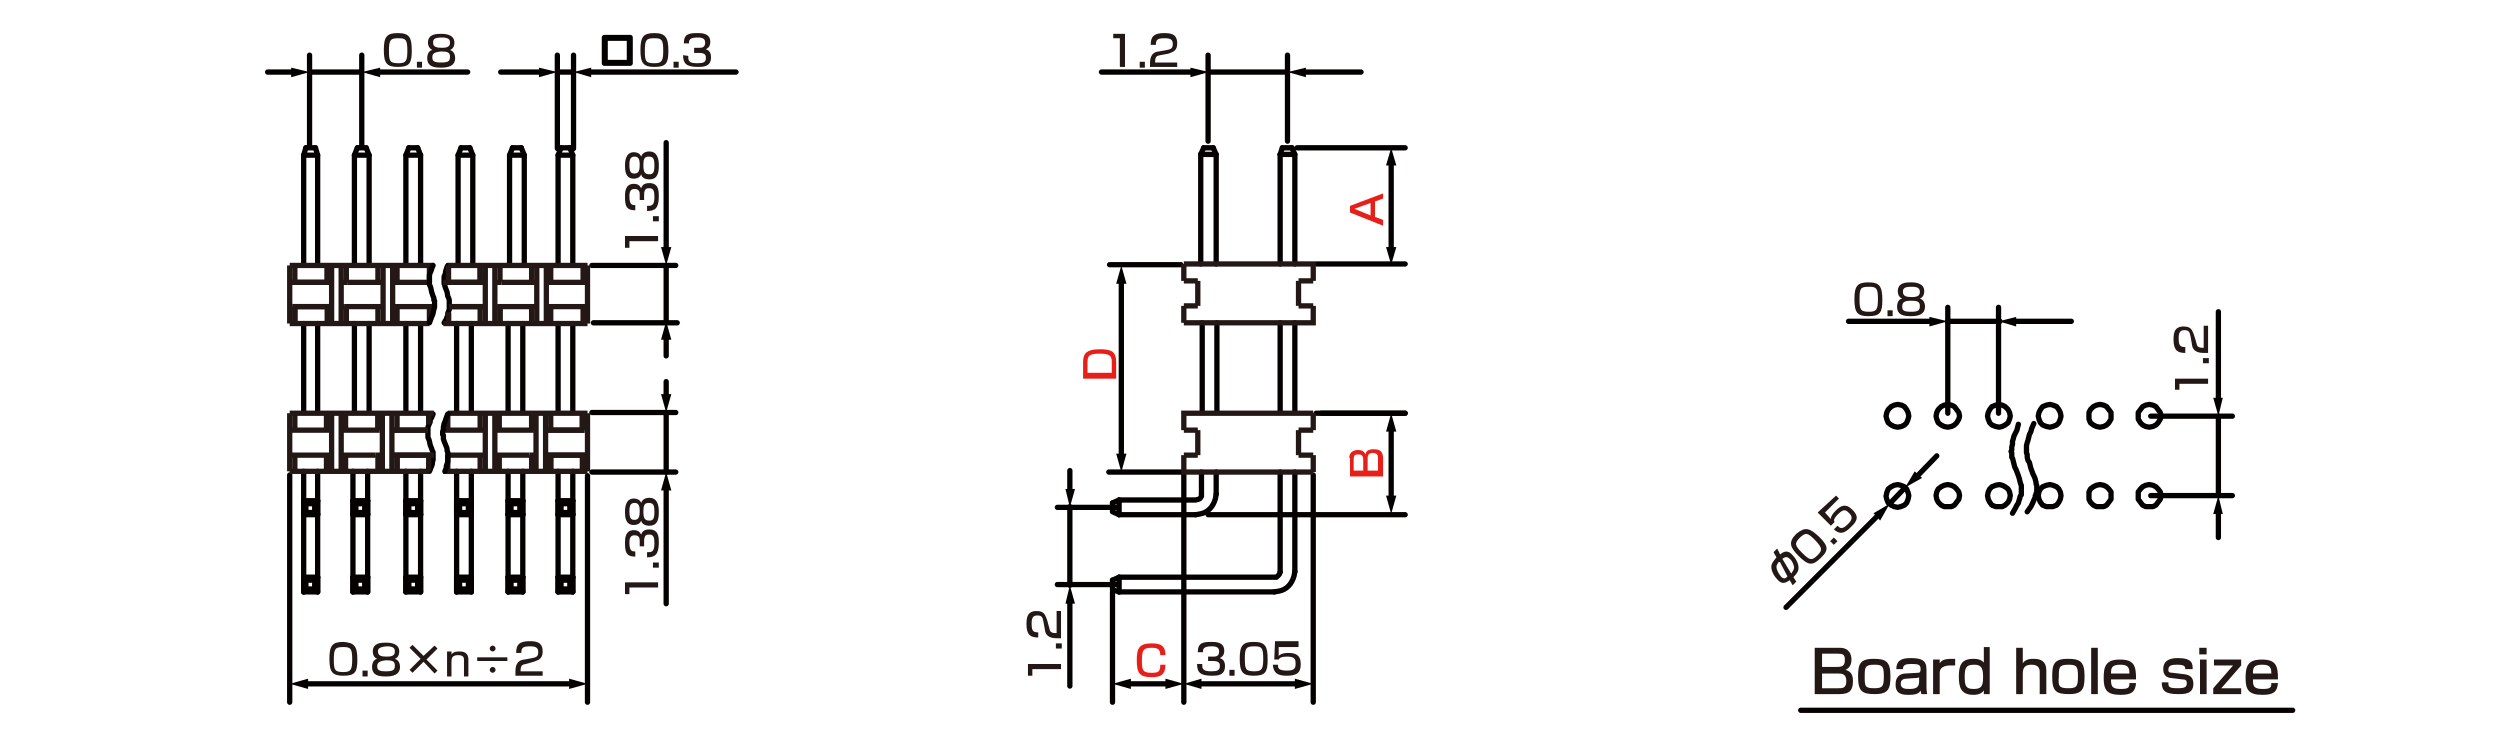 <?xml version="1.0" encoding="utf-8"?>
<!-- Generator: Adobe Illustrator 24.2.3, SVG Export Plug-In . SVG Version: 6.00 Build 0)  -->
<svg version="1.1" id="レイヤー_1" xmlns="http://www.w3.org/2000/svg" xmlns:xlink="http://www.w3.org/1999/xlink" x="0px" width="340" height="99.6"
	 y="0px" viewBox="0 0 340 99.6" style="enable-background:new 0 0 340 99.6;" xml:space="preserve">
<style type="text/css">
	.st0{fill:none;stroke:#040000;stroke-width:0.72;stroke-linecap:round;stroke-linejoin:round;stroke-miterlimit:10;}
	.st1{fill:none;stroke:#040000;stroke-width:0.72;stroke-linecap:round;stroke-linejoin:round;}
	.st2{fill:#040000;}
	.st3{fill:#E61F19;}
	.st4{fill:#231815;}
	.st5{fill:none;stroke:#231815;stroke-width:0.72;stroke-miterlimit:10;}
	.st6{fill:none;stroke:#060001;stroke-width:0.72;stroke-linecap:round;stroke-linejoin:round;stroke-miterlimit:10;}
</style>
<g id="MH0104_3_">
	<line class="st0" x1="264.9" y1="43.7" x2="272" y2="43.7"/>
	<line class="st0" x1="271.8" y1="56.2" x2="271.8" y2="41.8"/>
	<line class="st0" x1="264.9" y1="56.2" x2="264.9" y2="41.8"/>
	<line class="st0" x1="301.7" y1="56.6" x2="301.7" y2="67.4"/>
	<line class="st0" x1="292.5" y1="56.6" x2="303.6" y2="56.6"/>
	<line class="st0" x1="292.5" y1="67.4" x2="303.6" y2="67.4"/>
	<line class="st0" x1="259.1" y1="66.3" x2="257" y2="68.5"/>
	<polygon class="st0" points="266.5,56.6 266.4,56.1 266.1,55.7 265.8,55.3 265.4,55.1 264.9,55 264.4,55.1 264,55.3 263.6,55.7 
		263.4,56.1 263.3,56.6 263.4,57 263.6,57.5 264,57.8 264.4,58 264.9,58.1 265.4,58 265.8,57.8 266.1,57.5 266.4,57 	"/>
	<polygon class="st0" points="273.4,56.6 273.3,56.1 273.1,55.7 272.7,55.3 272.3,55.1 271.9,55 271.4,55.1 270.9,55.3 270.6,55.7 
		270.4,56.1 270.3,56.6 270.4,57 270.6,57.5 270.9,57.8 271.4,58 271.9,58.1 272.3,58 272.7,57.8 273.1,57.5 273.3,57 	"/>
	<polygon class="st0" points="280.3,56.6 280.2,56.1 280,55.7 279.7,55.3 279.2,55.1 278.8,55 278.3,55.1 277.8,55.3 277.5,55.7 
		277.3,56.1 277.2,56.6 277.3,57 277.5,57.5 277.8,57.8 278.3,58 278.8,58.1 279.2,58 279.7,57.8 280,57.5 280.2,57 	"/>
	<polygon class="st0" points="287.1,56.6 287.1,56.1 286.8,55.7 286.5,55.3 286.1,55.1 285.6,55 285.1,55.1 284.7,55.3 284.3,55.7 
		284.1,56.1 284.1,56.6 284.1,57 284.3,57.5 284.7,57.8 285.1,58 285.6,58.1 286.1,58 286.5,57.8 286.8,57.5 287.1,57 	"/>
	<polygon class="st0" points="280.3,67.4 280.2,66.9 280,66.5 279.7,66.2 279.2,66 278.8,65.9 278.3,66 277.8,66.2 277.5,66.5 
		277.3,66.9 277.2,67.4 277.3,67.9 277.5,68.3 277.8,68.7 278.3,68.9 278.8,68.9 279.2,68.9 279.7,68.7 280,68.3 280.2,67.9 	"/>
	<polygon class="st0" points="273.4,67.4 273.3,66.9 273.1,66.5 272.7,66.2 272.3,66 271.9,65.9 271.4,66 270.9,66.2 270.6,66.5 
		270.4,66.9 270.3,67.4 270.4,67.9 270.6,68.3 270.9,68.7 271.4,68.9 271.9,68.9 272.3,68.9 272.7,68.7 273.1,68.3 273.3,67.9 	"/>
	<polygon class="st0" points="266.5,67.4 266.4,66.9 266.1,66.5 265.8,66.2 265.4,66 264.9,65.9 264.4,66 264,66.2 263.6,66.5 
		263.4,66.9 263.3,67.4 263.4,67.9 263.6,68.3 264,68.7 264.4,68.9 264.9,68.9 265.4,68.9 265.8,68.7 266.1,68.3 266.4,67.9 	"/>
	<polygon class="st0" points="287.1,67.4 287.1,66.9 286.8,66.5 286.5,66.2 286.1,66 285.6,65.9 285.1,66 284.7,66.2 284.3,66.5 
		284.1,66.9 284.1,67.4 284.1,67.9 284.3,68.3 284.7,68.7 285.1,68.9 285.6,68.9 286.1,68.9 286.5,68.7 286.8,68.3 287.1,67.9 	"/>
	<polygon class="st0" points="293.9,56.6 293.8,56.1 293.5,55.7 293.2,55.3 292.8,55.1 292.3,55 291.8,55.1 291.4,55.3 291.1,55.7 
		290.8,56.1 290.8,56.6 290.8,57 291.1,57.5 291.4,57.8 291.8,58 292.3,58.1 292.8,58 293.2,57.8 293.5,57.5 293.8,57 	"/>
	<polygon class="st0" points="293.9,67.4 293.8,66.9 293.5,66.5 293.2,66.2 292.8,66 292.3,65.9 291.8,66 291.4,66.2 291.1,66.5 
		290.8,66.9 290.8,67.4 290.8,67.9 291.1,68.3 291.4,68.7 291.8,68.9 292.3,68.9 292.8,68.9 293.2,68.7 293.5,68.3 293.8,67.9 	"/>
	<polygon class="st0" points="259.6,56.6 259.5,56.1 259.3,55.7 259,55.3 258.6,55.1 258.1,55 257.6,55.1 257.2,55.3 256.8,55.7 
		256.6,56.1 256.5,56.6 256.6,57 256.8,57.5 257.2,57.8 257.6,58 258.1,58.1 258.6,58 259,57.8 259.3,57.5 259.5,57 	"/>
	<polygon class="st0" points="259.5,67.9 259.6,67.4 259.5,67 259.3,66.5 259,66.2 258.5,66 258.1,65.9 257.6,66 257.2,66.2 
		256.8,66.5 256.6,67 256.5,67.5 256.6,67.9 256.8,68.4 257.2,68.7 257.6,68.9 258.1,69 258.5,68.9 259,68.7 259.3,68.4 	"/>
	<polyline class="st0" points="276.6,57.6 276.3,58.3 276.2,58.7 276,59.1 275.9,59.5 275.8,59.9 275.7,60.2 275.6,60.6 275.6,61.6 
		275.7,61.8 275.7,62 275.7,62.2 275.8,62.6 276,62.9 276.1,63.3 276.2,63.7 276.5,64.5 276.7,64.9 276.8,65.2 276.9,65.6 
		276.9,65.8 277,66 277,66.9 276.9,67.1 276.9,67.3 276.8,67.4 276.8,67.6 276.7,67.8 276.4,68.5 276.2,68.9 275.7,69.6 	"/>
	<polyline class="st0" points="274.5,57.7 274.3,58.5 274.1,58.9 273.9,59.3 273.8,59.7 273.7,60 273.7,60.4 273.6,60.8 273.6,61.2 
		273.5,61.4 273.6,61.6 273.6,61.8 273.6,62 273.6,62.2 273.7,62.3 273.8,62.7 273.9,63.1 274,63.5 274.2,63.9 274.5,64.7 274.6,65 
		274.7,65.4 274.8,65.8 274.9,66 274.9,66.2 274.9,66.9 274.9,67.1 274.9,67.3 274.8,67.4 274.7,67.6 274.7,67.8 274.6,68 
		274.5,68.4 274.3,68.7 274.1,69.1 273.7,69.8 	"/>
	<line class="st0" x1="42.1" y1="9.8" x2="49.1" y2="9.8"/>
	<line class="st0" x1="49.2" y1="19.7" x2="49.2" y2="7.5"/>
	<line class="st0" x1="42.1" y1="19.7" x2="42.1" y2="7.5"/>
	<line class="st0" x1="75.8" y1="9.8" x2="78" y2="9.8"/>
	<line class="st0" x1="78" y1="20.2" x2="78" y2="7.5"/>
	<line class="st0" x1="75.8" y1="20.2" x2="75.8" y2="7.5"/>
	<line class="st0" x1="90.6" y1="36.1" x2="90.6" y2="43.7"/>
	<line class="st0" x1="92.1" y1="43.9" x2="80.7" y2="43.9"/>
	<line class="st0" x1="91.9" y1="36.1" x2="80.5" y2="36.1"/>
	<line class="st0" x1="79.9" y1="64.7" x2="79.9" y2="95.5"/>
	<line class="st0" x1="39.4" y1="64.6" x2="39.4" y2="95.5"/>
	<line class="st0" x1="90.6" y1="56.1" x2="90.6" y2="64.2"/>
	<line class="st0" x1="91.9" y1="64.2" x2="80.5" y2="64.2"/>
	<line class="st0" x1="91.9" y1="56.1" x2="80.5" y2="56.1"/>
	<polyline class="st0" points="41.6,20.1 41.3,21.1 43.2,21.1 	"/>
	<line class="st0" x1="41.3" y1="21.1" x2="41.3" y2="36"/>
	<polyline class="st0" points="42.9,20.1 43.2,21.1 43.2,36 	"/>
	<line class="st0" x1="41.6" y1="20.1" x2="42.9" y2="20.1"/>
	<line class="st0" x1="43.2" y1="44" x2="43.2" y2="56.1"/>
	<line class="st0" x1="41.3" y1="44" x2="41.3" y2="56.1"/>
	<line class="st0" x1="41.3" y1="64.1" x2="41.3" y2="70"/>
	<line class="st0" x1="43.2" y1="64.1" x2="43.2" y2="70"/>
	<polyline class="st0" points="48.6,20.1 48.2,21.1 50.2,21.1 	"/>
	<line class="st0" x1="48.2" y1="21.1" x2="48.2" y2="36"/>
	<polyline class="st0" points="49.8,20.1 50.2,21.1 50.2,36 	"/>
	<line class="st0" x1="48.6" y1="20.1" x2="49.8" y2="20.1"/>
	<line class="st0" x1="50.2" y1="44" x2="50.2" y2="56.1"/>
	<line class="st0" x1="48.2" y1="44" x2="48.2" y2="56.1"/>
	<line class="st0" x1="48" y1="64.1" x2="48" y2="70"/>
	<line class="st0" x1="50" y1="64.1" x2="50" y2="70"/>
	<polyline class="st0" points="55.6,20.1 55.2,21.1 57.2,21.1 	"/>
	<line class="st0" x1="55.2" y1="21.1" x2="55.2" y2="36"/>
	<polyline class="st0" points="56.8,20.1 57.2,21.1 57.2,36 	"/>
	<line class="st0" x1="55.6" y1="20.1" x2="56.8" y2="20.1"/>
	<line class="st0" x1="57.2" y1="44" x2="57.2" y2="56.1"/>
	<line class="st0" x1="55.2" y1="44" x2="55.2" y2="56.1"/>
	<line class="st0" x1="55.2" y1="64.1" x2="55.2" y2="70"/>
	<line class="st0" x1="57.2" y1="64.1" x2="57.2" y2="70"/>
	<line class="st0" x1="41.3" y1="68.1" x2="41.6" y2="68.5"/>
	<line class="st0" x1="41.6" y1="69.7" x2="41.3" y2="70"/>
	<line class="st0" x1="41.3" y1="68.1" x2="43.2" y2="68.1"/>
	<polyline class="st0" points="43.2,70 41.3,70 41.3,68.1 	"/>
	<line class="st0" x1="42.8" y1="68.5" x2="43.2" y2="68.1"/>
	<polyline class="st0" points="42.8,69.7 43.2,70 43.2,68.1 	"/>
	<polyline class="st0" points="42.8,69.7 42.8,68.5 41.6,68.5 	"/>
	<polyline class="st0" points="42.8,69.7 41.6,69.7 41.6,68.5 	"/>
	<line class="st0" x1="48" y1="68.1" x2="48.4" y2="68.5"/>
	<line class="st0" x1="48.4" y1="69.7" x2="48" y2="70"/>
	<line class="st0" x1="48" y1="68.1" x2="50" y2="68.1"/>
	<polyline class="st0" points="50,70 48,70 48,68.1 	"/>
	<line class="st0" x1="49.6" y1="68.5" x2="50" y2="68.1"/>
	<polyline class="st0" points="49.6,69.7 50,70 50,68.1 	"/>
	<polyline class="st0" points="49.6,69.7 49.6,68.5 48.4,68.5 	"/>
	<polyline class="st0" points="49.6,69.7 48.4,69.7 48.4,68.5 	"/>
	<line class="st0" x1="55.2" y1="68.1" x2="55.6" y2="68.5"/>
	<line class="st0" x1="55.6" y1="69.7" x2="55.2" y2="70"/>
	<line class="st0" x1="55.2" y1="68.1" x2="57.2" y2="68.1"/>
	<polyline class="st0" points="57.2,70 55.2,70 55.2,68.1 	"/>
	<line class="st0" x1="56.8" y1="68.5" x2="57.2" y2="68.1"/>
	<polyline class="st0" points="56.8,69.7 57.2,70 57.2,68.1 	"/>
	<polyline class="st0" points="56.8,69.7 56.8,68.5 55.6,68.5 	"/>
	<polyline class="st0" points="56.8,69.7 55.6,69.7 55.6,68.5 	"/>
	<polyline class="st0" points="62.7,20.1 62.3,21.1 64.3,21.1 	"/>
	<line class="st0" x1="62.3" y1="21.1" x2="62.3" y2="36"/>
	<polyline class="st0" points="63.9,20.1 64.3,21.1 64.3,36 	"/>
	<line class="st0" x1="62.7" y1="20.1" x2="63.9" y2="20.1"/>
	<line class="st0" x1="64.1" y1="44" x2="64.1" y2="56.1"/>
	<line class="st0" x1="62.1" y1="44" x2="62.1" y2="56.1"/>
	<line class="st0" x1="62.1" y1="64.1" x2="62.1" y2="70"/>
	<line class="st0" x1="64.1" y1="64.1" x2="64.1" y2="70"/>
	<polyline class="st0" points="69.7,20.1 69.3,21.1 71.3,21.1 	"/>
	<line class="st0" x1="69.3" y1="21.1" x2="69.3" y2="36"/>
	<polyline class="st0" points="70.9,20.1 71.3,21.1 71.3,36 	"/>
	<line class="st0" x1="69.7" y1="20.1" x2="70.9" y2="20.1"/>
	<line class="st0" x1="71.1" y1="44" x2="71.1" y2="56.1"/>
	<line class="st0" x1="69.1" y1="44" x2="69.1" y2="56.1"/>
	<line class="st0" x1="69.1" y1="64.1" x2="69.1" y2="70"/>
	<line class="st0" x1="71.1" y1="64.1" x2="71.1" y2="70"/>
	<polyline class="st0" points="76.3,20.1 75.9,21.1 77.9,21.1 	"/>
	<line class="st0" x1="75.9" y1="21.1" x2="75.9" y2="36"/>
	<polyline class="st0" points="77.5,20.1 77.9,21.1 77.9,36 	"/>
	<line class="st0" x1="76.3" y1="20.1" x2="77.5" y2="20.1"/>
	<line class="st0" x1="77.9" y1="44" x2="77.9" y2="56.1"/>
	<line class="st0" x1="75.9" y1="44" x2="75.9" y2="56.1"/>
	<line class="st0" x1="75.9" y1="64.1" x2="75.9" y2="70"/>
	<line class="st0" x1="77.9" y1="64.1" x2="77.9" y2="70"/>
	<line class="st0" x1="62.1" y1="68.1" x2="62.5" y2="68.5"/>
	<line class="st0" x1="62.5" y1="69.7" x2="62.1" y2="70"/>
	<line class="st0" x1="62.1" y1="68.1" x2="64.1" y2="68.1"/>
	<polyline class="st0" points="64.1,70 62.1,70 62.1,68.1 	"/>
	<line class="st0" x1="63.7" y1="68.5" x2="64.1" y2="68.1"/>
	<polyline class="st0" points="63.7,69.7 64.1,70 64.1,68.1 	"/>
	<polyline class="st0" points="63.7,69.7 63.7,68.5 62.5,68.5 	"/>
	<polyline class="st0" points="63.7,69.7 62.5,69.7 62.5,68.5 	"/>
	<line class="st0" x1="69.1" y1="68.1" x2="69.5" y2="68.5"/>
	<line class="st0" x1="69.5" y1="69.7" x2="69.1" y2="70"/>
	<line class="st0" x1="69.1" y1="68.1" x2="71.1" y2="68.1"/>
	<polyline class="st0" points="71.1,70 69.1,70 69.1,68.1 	"/>
	<line class="st0" x1="70.7" y1="68.5" x2="71.1" y2="68.1"/>
	<polyline class="st0" points="70.7,69.7 71.1,70 71.1,68.1 	"/>
	<polyline class="st0" points="70.7,69.7 70.7,68.5 69.5,68.5 	"/>
	<polyline class="st0" points="70.7,69.7 69.5,69.7 69.5,68.5 	"/>
	<line class="st0" x1="75.9" y1="68.1" x2="76.3" y2="68.5"/>
	<line class="st0" x1="76.3" y1="69.7" x2="75.9" y2="70"/>
	<line class="st0" x1="75.9" y1="68.1" x2="77.9" y2="68.1"/>
	<polyline class="st0" points="77.9,70 75.9,70 75.9,68.1 	"/>
	<line class="st0" x1="77.5" y1="68.5" x2="77.9" y2="68.1"/>
	<polyline class="st0" points="77.5,69.7 77.9,70 77.9,68.1 	"/>
	<polyline class="st0" points="77.5,69.7 77.5,68.5 76.3,68.5 	"/>
	<polyline class="st0" points="77.5,69.7 76.3,69.7 76.3,68.5 	"/>
	<line class="st0" x1="41.3" y1="69.9" x2="41.3" y2="80.5"/>
	<line class="st0" x1="43.2" y1="69.9" x2="43.2" y2="80.5"/>
	<line class="st0" x1="48" y1="69.9" x2="48" y2="80.5"/>
	<line class="st0" x1="50" y1="69.9" x2="50" y2="80.5"/>
	<line class="st0" x1="55.2" y1="69.9" x2="55.2" y2="80.5"/>
	<line class="st0" x1="57.2" y1="69.9" x2="57.2" y2="80.5"/>
	<line class="st0" x1="41.3" y1="78.5" x2="41.6" y2="78.9"/>
	<line class="st0" x1="41.6" y1="80.1" x2="41.3" y2="80.5"/>
	<line class="st0" x1="41.3" y1="78.5" x2="43.2" y2="78.5"/>
	<polyline class="st0" points="43.2,80.5 41.3,80.5 41.3,78.5 	"/>
	<line class="st0" x1="42.8" y1="78.9" x2="43.2" y2="78.5"/>
	<polyline class="st0" points="42.8,80.1 43.2,80.5 43.2,78.5 	"/>
	<polyline class="st0" points="42.8,80.1 42.8,78.9 41.6,78.9 	"/>
	<polyline class="st0" points="42.8,80.1 41.6,80.1 41.6,78.9 	"/>
	<line class="st0" x1="48" y1="78.5" x2="48.4" y2="78.9"/>
	<line class="st0" x1="48.4" y1="80.1" x2="48" y2="80.5"/>
	<line class="st0" x1="48" y1="78.5" x2="50" y2="78.5"/>
	<polyline class="st0" points="50,80.5 48,80.5 48,78.5 	"/>
	<line class="st0" x1="49.6" y1="78.9" x2="50" y2="78.5"/>
	<polyline class="st0" points="49.6,80.1 50,80.5 50,78.5 	"/>
	<polyline class="st0" points="49.6,80.1 49.6,78.9 48.4,78.9 	"/>
	<polyline class="st0" points="49.6,80.1 48.4,80.1 48.4,78.9 	"/>
	<line class="st0" x1="55.2" y1="78.5" x2="55.6" y2="78.9"/>
	<line class="st0" x1="55.6" y1="80.1" x2="55.2" y2="80.5"/>
	<line class="st0" x1="55.2" y1="78.5" x2="57.2" y2="78.5"/>
	<polyline class="st0" points="57.2,80.5 55.2,80.5 55.2,78.5 	"/>
	<line class="st0" x1="56.8" y1="78.9" x2="57.2" y2="78.5"/>
	<polyline class="st0" points="56.8,80.1 57.2,80.5 57.2,78.5 	"/>
	<polyline class="st0" points="56.8,80.1 56.8,78.9 55.6,78.9 	"/>
	<polyline class="st0" points="56.8,80.1 55.6,80.1 55.6,78.9 	"/>
	<line class="st0" x1="62.1" y1="69.9" x2="62.1" y2="80.5"/>
	<line class="st0" x1="64.1" y1="69.9" x2="64.1" y2="80.5"/>
	<line class="st0" x1="69.1" y1="69.9" x2="69.1" y2="80.5"/>
	<line class="st0" x1="71.1" y1="69.9" x2="71.1" y2="80.5"/>
	<line class="st0" x1="75.9" y1="69.9" x2="75.9" y2="80.5"/>
	<line class="st0" x1="77.9" y1="69.9" x2="77.9" y2="80.5"/>
	<line class="st0" x1="62.1" y1="78.5" x2="62.5" y2="78.9"/>
	<line class="st0" x1="62.5" y1="80.1" x2="62.1" y2="80.5"/>
	<line class="st0" x1="62.1" y1="78.5" x2="64.1" y2="78.5"/>
	<polyline class="st0" points="64.1,80.5 62.1,80.5 62.1,78.5 	"/>
	<line class="st0" x1="63.7" y1="78.9" x2="64.1" y2="78.5"/>
	<polyline class="st0" points="63.7,80.1 64.1,80.5 64.1,78.5 	"/>
	<polyline class="st0" points="63.7,80.1 63.7,78.9 62.5,78.9 	"/>
	<polyline class="st0" points="63.7,80.1 62.5,80.1 62.5,78.9 	"/>
	<line class="st0" x1="69.1" y1="78.5" x2="69.5" y2="78.9"/>
	<line class="st0" x1="69.5" y1="80.1" x2="69.1" y2="80.5"/>
	<line class="st0" x1="69.1" y1="78.5" x2="71.1" y2="78.5"/>
	<polyline class="st0" points="71.1,80.5 69.1,80.5 69.1,78.5 	"/>
	<line class="st0" x1="70.7" y1="78.9" x2="71.1" y2="78.5"/>
	<polyline class="st0" points="70.7,80.1 71.1,80.5 71.1,78.5 	"/>
	<polyline class="st0" points="70.7,80.1 70.7,78.9 69.5,78.9 	"/>
	<polyline class="st0" points="70.7,80.1 69.5,80.1 69.5,78.9 	"/>
	<line class="st0" x1="75.9" y1="78.5" x2="76.3" y2="78.9"/>
	<line class="st0" x1="76.3" y1="80.1" x2="75.9" y2="80.5"/>
	<line class="st0" x1="75.9" y1="78.5" x2="77.9" y2="78.5"/>
	<polyline class="st0" points="77.9,80.5 75.9,80.5 75.9,78.5 	"/>
	<line class="st0" x1="77.5" y1="78.9" x2="77.9" y2="78.5"/>
	<polyline class="st0" points="77.5,80.1 77.9,80.5 77.9,78.5 	"/>
	<polyline class="st0" points="77.5,80.1 77.5,78.9 76.3,78.9 	"/>
	<polyline class="st0" points="77.5,80.1 76.3,80.1 76.3,78.9 	"/>
	<line class="st0" x1="176.4" y1="20.1" x2="191.1" y2="20.1"/>
	<line class="st0" x1="179.7" y1="56.2" x2="191.1" y2="56.2"/>
	<line class="st0" x1="179.1" y1="35.9" x2="191.1" y2="35.9"/>
	<line class="st0" x1="164.3" y1="70" x2="191.1" y2="70"/>
	<line class="st0" x1="179" y1="56.2" x2="191.1" y2="56.2"/>
	<line class="st0" x1="175.1" y1="9.8" x2="164.4" y2="9.8"/>
	<line class="st0" x1="164.3" y1="19.2" x2="164.3" y2="7.5"/>
	<line class="st0" x1="175.1" y1="19.2" x2="175.1" y2="7.5"/>
	<line class="st0" x1="178.6" y1="64.6" x2="178.6" y2="95.5"/>
	<line class="st0" x1="161" y1="64.6" x2="161" y2="95.5"/>
	<line class="st0" x1="151.3" y1="80.5" x2="151.3" y2="95.5"/>
	<line class="st0" x1="145.5" y1="68.9" x2="145.5" y2="79.6"/>
	<line class="st0" x1="160.6" y1="36" x2="150.9" y2="36"/>
	<line class="st0" x1="160.6" y1="64.2" x2="150.8" y2="64.2"/>
	<line class="st0" x1="151.8" y1="69" x2="143.8" y2="69"/>
	<line class="st0" x1="151.8" y1="79.5" x2="143.8" y2="79.5"/>
	<g>
		<line class="st0" x1="163.7" y1="20.1" x2="163.3" y2="21"/>
		<polyline class="st0" points="165,20.1 165.4,21 163.3,21 		"/>
		<line class="st0" x1="163.3" y1="21" x2="163.3" y2="35.9"/>
		<line class="st0" x1="165.4" y1="21" x2="165.4" y2="35.9"/>
		<line class="st0" x1="163.7" y1="20.1" x2="165" y2="20.1"/>
	</g>
	<g>
		<line class="st0" x1="165.5" y1="43.9" x2="165.5" y2="56.1"/>
		<line class="st0" x1="163.5" y1="43.9" x2="163.5" y2="56.1"/>
	</g>
	<g>
		<line class="st0" x1="163.4" y1="64.2" x2="163.4" y2="67.2"/>
		<line class="st0" x1="165.4" y1="64.2" x2="165.4" y2="67.2"/>
		<line class="st0" x1="152.2" y1="68" x2="152.2" y2="70"/>
		<polyline class="st0" points="151.3,68.4 151.3,69.6 152.2,70 		"/>
		<line class="st0" x1="152.2" y1="68" x2="151.3" y2="68.4"/>
		<line class="st0" x1="162.6" y1="70" x2="152.2" y2="70"/>
		<polyline class="st0" points="152.2,68 162.6,68 163,67.9 163.2,67.8 163.4,67.5 163.4,67.2 		"/>
		<path class="st0" d="M162.6,70l0.6-0.1c1.1-0.2,1.8-1,2.1-2.1l0.1-0.6"/>
	</g>
	<g>
		<line class="st0" x1="174.4" y1="20.1" x2="174.1" y2="21"/>
		<polyline class="st0" points="175.7,20.1 176.1,21 174.1,21 		"/>
		<line class="st0" x1="174.1" y1="21" x2="174.1" y2="35.9"/>
		<line class="st0" x1="176.1" y1="21" x2="176.1" y2="35.9"/>
		<line class="st0" x1="174.4" y1="20.1" x2="175.7" y2="20.1"/>
	</g>
	<g>
		<line class="st0" x1="176.1" y1="43.9" x2="176.1" y2="56.1"/>
		<line class="st0" x1="174.1" y1="43.9" x2="174.1" y2="56.1"/>
	</g>
	<g>
		<line class="st0" x1="174.1" y1="64.2" x2="174.1" y2="77.8"/>
		<line class="st0" x1="176.1" y1="64.2" x2="176.1" y2="77.8"/>
		<line class="st0" x1="152.2" y1="78.5" x2="152.2" y2="80.5"/>
		<polyline class="st0" points="151.3,78.9 151.3,80.2 152.2,80.5 		"/>
		<line class="st0" x1="152.2" y1="78.5" x2="151.3" y2="78.9"/>
		<line class="st0" x1="173.3" y1="80.5" x2="152.2" y2="80.5"/>
		<polyline class="st0" points="152.2,78.5 173.3,78.5 173.6,78.5 173.8,78.3 174,78.1 174.1,77.8 		"/>
		<path class="st0" d="M173.3,80.5l0.6-0.1c1.1-0.2,1.8-1,2.1-2.1l0.1-0.6"/>
	</g>
	<g>
		<line class="st1" x1="41.5" y1="93" x2="77.9" y2="93"/>
		<g>
			<polygon class="st2" points="41.9,93.7 39.4,93 41.9,92.3 			"/>
		</g>
		<g>
			<polygon class="st2" points="77.4,93.7 79.9,93 77.4,92.3 			"/>
		</g>
	</g>
	<g>
		<line class="st1" x1="40.1" y1="9.8" x2="36.4" y2="9.8"/>
		<g>
			<polygon class="st2" points="39.6,9.2 42.1,9.8 39.6,10.5 			"/>
		</g>
	</g>
	<g>
		<line class="st1" x1="51.2" y1="9.8" x2="63.6" y2="9.8"/>
		<g>
			<polygon class="st2" points="51.7,10.5 49.2,9.8 51.7,9.2 			"/>
		</g>
	</g>
	<g>
		<line class="st1" x1="73.7" y1="9.8" x2="68.1" y2="9.8"/>
		<g>
			<polygon class="st2" points="73.3,9.2 75.8,9.8 73.3,10.5 			"/>
		</g>
	</g>
	<g>
		<line class="st1" x1="80" y1="9.8" x2="100.1" y2="9.8"/>
		<g>
			<polygon class="st2" points="80.4,10.5 78,9.8 80.4,9.2 			"/>
		</g>
	</g>
	<g>
		<line class="st1" x1="90.6" y1="34" x2="90.6" y2="19.4"/>
		<g>
			<polygon class="st2" points="91.3,33.6 90.6,36.1 89.9,33.6 			"/>
		</g>
	</g>
	<g>
		<line class="st1" x1="90.6" y1="45.8" x2="90.6" y2="48.4"/>
		<g>
			<polygon class="st2" points="89.9,46.2 90.6,43.7 91.3,46.2 			"/>
		</g>
	</g>
	<g>
		<line class="st1" x1="90.6" y1="54.1" x2="90.6" y2="51.9"/>
		<g>
			<polygon class="st2" points="91.3,53.6 90.6,56.1 89.9,53.6 			"/>
		</g>
	</g>
	<g>
		<line class="st1" x1="90.6" y1="66.2" x2="90.6" y2="82.1"/>
		<g>
			<polygon class="st2" points="89.9,66.7 90.6,64.2 91.3,66.7 			"/>
		</g>
	</g>
	<g>
		<path class="st3" d="M147.3,49.3c0-1.1,0.3-1.8,2.3-1.8c1.5,0,2.2,0.3,2.2,1.7v2.3h-4.5V49.3z M147.9,50.7h3.3v-1.5
			c0-0.9-0.4-1.1-1.7-1.1c-1.4,0-1.6,0.3-1.6,1.2V50.7z"/>
	</g>
	<g>
		<line class="st1" x1="152.5" y1="38.1" x2="152.5" y2="62.1"/>
		<g>
			<polygon class="st2" points="151.8,38.6 152.5,36.1 153.2,38.6 			"/>
		</g>
		<g>
			<polygon class="st2" points="151.8,61.7 152.5,64.2 153.2,61.7 			"/>
		</g>
	</g>
	<g>
		<path class="st3" d="M157.8,89.1c0-0.9-0.5-1-1.2-1c-1.1,0-1.3,0.3-1.3,1.8c0,1.2,0.1,1.6,1.3,1.6c0.9,0,1.2-0.1,1.2-1.1h0.7
			c0,1.3-0.6,1.7-1.8,1.7c-1.7,0-2.1-0.5-2.1-2.3c0-1.6,0.3-2.3,2-2.3c1.1,0,1.9,0.2,1.9,1.6C158.5,89.1,157.8,89.1,157.8,89.1z"/>
	</g>
	<g>
		<line class="st1" x1="145.5" y1="67" x2="145.5" y2="64"/>
		<g>
			<polygon class="st2" points="146.2,66.5 145.5,69 144.9,66.5 			"/>
		</g>
	</g>
	<g>
		<line class="st1" x1="145.5" y1="81.6" x2="145.5" y2="93.3"/>
		<g>
			<polygon class="st2" points="144.9,82.1 145.5,79.6 146.2,82.1 			"/>
		</g>
	</g>
	<g>
		<line class="st1" x1="153.4" y1="93" x2="158.9" y2="93"/>
		<g>
			<polygon class="st2" points="153.8,93.7 151.3,93 153.8,92.3 			"/>
		</g>
		<g>
			<polygon class="st2" points="158.5,93.7 161,93 158.5,92.3 			"/>
		</g>
	</g>
	<g>
		<line class="st1" x1="163" y1="93" x2="176.5" y2="93"/>
		<g>
			<polygon class="st2" points="163.4,93.7 161,93 163.4,92.3 			"/>
		</g>
		<g>
			<polygon class="st2" points="176.1,93.7 178.6,93 176.1,92.3 			"/>
		</g>
	</g>
	<g>
		<line class="st1" x1="162.3" y1="9.8" x2="149.8" y2="9.8"/>
		<g>
			<polygon class="st2" points="161.9,9.2 164.4,9.8 161.9,10.5 			"/>
		</g>
	</g>
	<g>
		<line class="st1" x1="177.1" y1="9.8" x2="185.1" y2="9.8"/>
		<g>
			<polygon class="st2" points="177.6,10.5 175.1,9.8 177.6,9.2 			"/>
		</g>
	</g>
	<g>
		<path class="st3" d="M188.1,26.3V27l-1.1,0.4v2.1l1.1,0.4v0.8l-4.5-1.8V28L188.1,26.3z M186.4,29.3v-1.7l-2.2,0.8L186.4,29.3z"/>
	</g>
	<g>
		<path class="st3" d="M183.5,62.3c0-0.9,0.7-1.1,1.2-1.1c0.4,0,0.8,0.1,1,0.6c0.1-0.4,0.3-0.7,1.1-0.7s1.3,0.2,1.3,1.3v2.4h-4.5
			v-2.5H183.5z M184.1,64h1.3v-1.5c0-0.6-0.3-0.7-0.7-0.7c-0.5,0-0.6,0.2-0.6,0.7V64z M186,64h1.4v-1.7c0-0.4-0.1-0.7-0.7-0.7
			c-0.7,0-0.7,0.5-0.7,0.8V64z"/>
	</g>
	<g>
		<line class="st1" x1="189.2" y1="22.1" x2="189.2" y2="34"/>
		<g>
			<polygon class="st2" points="188.5,22.5 189.2,20.1 189.9,22.5 			"/>
		</g>
		<g>
			<polygon class="st2" points="188.5,33.6 189.2,36 189.9,33.6 			"/>
		</g>
	</g>
	<g>
		<line class="st1" x1="189.2" y1="58.2" x2="189.2" y2="67.9"/>
		<g>
			<polygon class="st2" points="188.5,58.7 189.2,56.2 189.9,58.7 			"/>
		</g>
		<g>
			<polygon class="st2" points="188.5,67.4 189.2,69.9 189.9,67.4 			"/>
		</g>
	</g>
	<g>
		<line class="st1" x1="260.6" y1="64.9" x2="263.4" y2="62"/>
		<g>
			<polygon class="st2" points="261.4,65 259.1,66.3 260.4,64.1 			"/>
		</g>
	</g>
	<g>
		<line class="st1" x1="255.5" y1="70" x2="242.9" y2="82.6"/>
		<g>
			<polygon class="st2" points="254.8,69.8 257,68.5 255.7,70.8 			"/>
		</g>
	</g>
	<g>
		<line class="st1" x1="262.9" y1="43.7" x2="251.4" y2="43.7"/>
		<g>
			<polygon class="st2" points="262.4,43.1 264.9,43.7 262.4,44.4 			"/>
		</g>
	</g>
	<g>
		<line class="st1" x1="273.8" y1="43.7" x2="281.7" y2="43.7"/>
		<g>
			<polygon class="st2" points="274.2,44.4 271.8,43.7 274.2,43.1 			"/>
		</g>
	</g>
	<g>
		<line class="st1" x1="301.7" y1="54.5" x2="301.7" y2="42.4"/>
		<g>
			<polygon class="st2" points="302.3,54.1 301.7,56.6 301,54.1 			"/>
		</g>
	</g>
	<g>
		<line class="st1" x1="301.7" y1="69.4" x2="301.7" y2="73.1"/>
		<g>
			<polygon class="st2" points="301,69.9 301.7,67.4 302.3,69.9 			"/>
		</g>
	</g>
	<g>
		<g>
			<path class="st0" d="M85.7,5.1v3.5h-3.5V5.1H85.7z M82.3,5.2v3.3h3.3V5.2H82.3z"/>
		</g>
	</g>
	<g>
		<path class="st4" d="M241.7,74.6l0.4,0.8c0.8-0.7,1.3-0.3,1.6,0c0.5,0.5,0.9,1.2,0.9,1.8c0,0.4-0.1,0.7-0.7,1.3l0.4,0.6l-0.5,0.5
			l-0.4-0.7c-0.7,0.5-1.1,0.5-1.6,0s-0.9-1.2-0.9-1.8c0-0.4,0.2-0.7,0.7-1.3l-0.4-0.7L241.7,74.6z M242,76.3
			c-0.3,0.4-0.4,0.6-0.4,0.8c0,0.4,0.3,0.9,0.6,1.3c0.4,0.4,0.6,0.3,0.9,0L242,76.3z M243.6,78c0.3-0.4,0.4-0.6,0.4-0.9
			c-0.1-0.3-0.2-0.8-0.6-1.1c-0.4-0.4-0.7-0.2-1,0L243.6,78z"/>
	</g>
	<polyline class="st0" points="60.4,43.9 60.7,43.4 60.8,43.1 60.9,42.9 60.9,42.6 61.1,42.1 61.1,41.8 61.1,41.6 61.1,41.2 
		61.1,41 61.1,40.9 61.1,40.8 61,40.5 60.9,40.3 60.8,39.7 60.6,39.2 60.5,38.9 60.5,38.7 60.4,38.6 60.4,38.4 60.4,38.3 60.4,37.9 
		60.4,37.6 60.5,37.4 60.6,37.1 60.6,36.9 60.7,36.6 60.8,36.3 60.9,36.1 	"/>
	<g>
		<line class="st5" x1="58.4" y1="44" x2="39.4" y2="44"/>
		<line class="st5" x1="51.4" y1="36.1" x2="51.4" y2="38.4"/>
		<line class="st5" x1="51.4" y1="41.7" x2="51.4" y2="44"/>
		<line class="st5" x1="52.1" y1="36.1" x2="52.1" y2="44"/>
		<line class="st5" x1="47.3" y1="38.4" x2="52.1" y2="38.4"/>
		<line class="st5" x1="47.1" y1="41.7" x2="47.1" y2="44"/>
		<line class="st5" x1="52.1" y1="41.7" x2="46.8" y2="41.7"/>
		<line class="st5" x1="58.4" y1="36.1" x2="58.4" y2="38.4"/>
		<line class="st5" x1="58.4" y1="41.7" x2="58.4" y2="44"/>
		<path class="st5" d="M59,44"/>
		<path class="st5" d="M59,36.1"/>
		<line class="st5" x1="54" y1="36.1" x2="54" y2="38.4"/>
		<line class="st5" x1="58.4" y1="38.4" x2="53.4" y2="38.4"/>
		<line class="st5" x1="54" y1="41.7" x2="54" y2="44"/>
		<line class="st5" x1="59" y1="41.7" x2="53.4" y2="41.7"/>
		<line class="st5" x1="53.4" y1="36.1" x2="53.4" y2="44"/>
		<line class="st5" x1="44.5" y1="36.1" x2="44.5" y2="38.4"/>
		<line class="st5" x1="45.1" y1="38.4" x2="39.4" y2="38.4"/>
		<line class="st5" x1="39.9" y1="41.7" x2="40.1" y2="41.7"/>
		<line class="st5" x1="47.1" y1="36.1" x2="47.1" y2="38.4"/>
		<line class="st5" x1="47.1" y1="41.7" x2="47.1" y2="44"/>
		<line class="st5" x1="46.4" y1="36.1" x2="46.4" y2="44"/>
		<line class="st5" x1="44.5" y1="36.1" x2="44.5" y2="38.4"/>
		<line class="st5" x1="44.5" y1="41.7" x2="44.5" y2="44"/>
		<line class="st5" x1="45.1" y1="36.1" x2="45.1" y2="44"/>
		<line class="st5" x1="46.4" y1="41.7" x2="46.8" y2="41.7"/>
		<line class="st5" x1="46.4" y1="38.4" x2="47.3" y2="38.4"/>
		<line class="st5" x1="40.4" y1="38.4" x2="45.1" y2="38.4"/>
		<line class="st5" x1="40.1" y1="41.7" x2="40.1" y2="44"/>
		<line class="st5" x1="45.1" y1="41.7" x2="39.8" y2="41.7"/>
		<line class="st5" x1="40.1" y1="36.1" x2="40.1" y2="38.4"/>
		<line class="st5" x1="40.1" y1="41.7" x2="40.1" y2="44"/>
		<line class="st5" x1="39.4" y1="36.1" x2="39.4" y2="44"/>
		<line class="st5" x1="39.4" y1="41.7" x2="39.8" y2="41.7"/>
		<line class="st5" x1="39.4" y1="38.4" x2="40.4" y2="38.4"/>
		<line class="st5" x1="39.9" y1="41.7" x2="45.1" y2="41.7"/>
		<line class="st5" x1="39.4" y1="36.1" x2="59" y2="36.1"/>
	</g>
	<g>
		<line class="st5" x1="79.9" y1="44" x2="60.3" y2="44"/>
		<line class="st5" x1="72.3" y1="36.1" x2="72.3" y2="38.4"/>
		<line class="st5" x1="72.3" y1="41.7" x2="72.3" y2="44"/>
		<line class="st5" x1="73" y1="36.1" x2="73" y2="44"/>
		<line class="st5" x1="68.2" y1="38.4" x2="73" y2="38.4"/>
		<line class="st5" x1="68" y1="41.7" x2="68" y2="44"/>
		<line class="st5" x1="73" y1="41.7" x2="67.7" y2="41.7"/>
		<line class="st5" x1="79.3" y1="36.1" x2="79.3" y2="38.4"/>
		<line class="st5" x1="79.3" y1="41.7" x2="79.3" y2="44"/>
		<line class="st5" x1="79.9" y1="36.1" x2="79.9" y2="44"/>
		<line class="st5" x1="74.9" y1="36.1" x2="74.9" y2="38.4"/>
		<line class="st5" x1="79.9" y1="38.4" x2="74.3" y2="38.4"/>
		<line class="st5" x1="74.9" y1="41.7" x2="74.9" y2="44"/>
		<line class="st5" x1="79.9" y1="41.7" x2="74.3" y2="41.7"/>
		<line class="st5" x1="74.3" y1="36.1" x2="74.3" y2="44"/>
		<line class="st5" x1="65.3" y1="36.1" x2="65.3" y2="38.4"/>
		<line class="st5" x1="66" y1="38.4" x2="60.3" y2="38.4"/>
		<line class="st5" x1="68" y1="36.1" x2="68" y2="38.4"/>
		<line class="st5" x1="68" y1="41.7" x2="68" y2="44"/>
		<line class="st5" x1="67.3" y1="36.1" x2="67.3" y2="44"/>
		<line class="st5" x1="65.3" y1="36.1" x2="65.3" y2="38.4"/>
		<line class="st5" x1="65.3" y1="41.7" x2="65.3" y2="44"/>
		<line class="st5" x1="66" y1="36.1" x2="66" y2="44"/>
		<line class="st5" x1="67.3" y1="41.7" x2="67.7" y2="41.7"/>
		<line class="st5" x1="67.3" y1="38.4" x2="68.2" y2="38.4"/>
		<line class="st5" x1="61.3" y1="38.4" x2="66" y2="38.4"/>
		<line class="st5" x1="61" y1="42.5" x2="61" y2="44"/>
		<line class="st5" x1="66" y1="41.7" x2="61.1" y2="41.7"/>
		<line class="st5" x1="61" y1="36.1" x2="61" y2="38.4"/>
		<line class="st5" x1="61" y1="42.5" x2="61" y2="44"/>
		<path class="st5" d="M60.3,44"/>
		<path class="st5" d="M60.3,36.1"/>
		<line class="st5" x1="60.3" y1="38.4" x2="61.3" y2="38.4"/>
		<line class="st5" x1="61.1" y1="41.7" x2="66" y2="41.7"/>
		<line class="st5" x1="60.9" y1="36.1" x2="79.9" y2="36.1"/>
	</g>
	<polyline class="st0" points="58.4,43.9 58.6,43.4 58.7,43.1 58.8,42.9 58.9,42.6 59,42.1 59.1,41.8 59.1,41.6 59.1,41.2 59.1,41 
		59.1,40.9 59,40.8 59,40.5 58.9,40.3 58.7,39.7 58.6,39.2 58.5,38.9 58.4,38.7 58.4,38.6 58.4,38.4 58.4,38.3 58.4,37.9 58.4,37.6 
		58.4,37.4 58.5,37.1 58.6,36.9 58.7,36.6 58.8,36.3 58.9,36.1 	"/>
	<g>
		<path class="st4" d="M90.9,6.9c0,1.7-0.3,2.2-1.9,2.2c-1.5,0-1.9-0.5-1.9-2.3s0.4-2.3,1.9-2.3S90.9,5.1,90.9,6.9z M87.7,6.9
			c0,1.4,0.1,1.7,1.3,1.7c1,0,1.2-0.3,1.2-1.7c0-1.5-0.2-1.7-1.2-1.7C87.9,5.2,87.7,5.4,87.7,6.9z"/>
		<path class="st4" d="M92.3,8.4v0.8h-0.7V8.4H92.3z"/>
		<path class="st4" d="M93.6,7.6c0,0.6,0,1,1.2,1c0.8,0,1.2-0.1,1.2-0.7c0-0.3,0-0.7-0.9-0.7h-0.7V6.5h0.7c0.3,0,0.8,0,0.8-0.7
			c0-0.5-0.3-0.7-1-0.7c-1.2,0-1.2,0.4-1.2,0.8H93c0-1.3,0.7-1.4,1.9-1.4c0.5,0,1.7,0,1.7,1.2c0,0.8-0.5,0.9-0.6,1
			c0.2,0.1,0.7,0.2,0.7,1.1c0,1.3-1.1,1.3-1.8,1.3c-1.6,0-2-0.5-2-1.6L93.6,7.6L93.6,7.6z"/>
	</g>
	<g>
		<path class="st4" d="M56,6.9c0,1.7-0.3,2.2-1.9,2.2c-1.5,0-1.9-0.5-1.9-2.3s0.4-2.3,1.9-2.3C55.7,4.5,56,5.1,56,6.9z M52.9,6.9
			c0,1.4,0.1,1.7,1.3,1.7c1,0,1.2-0.3,1.2-1.7c0-1.5-0.2-1.7-1.2-1.7C53.1,5.2,52.9,5.4,52.9,6.9z"/>
		<path class="st4" d="M57.4,8.4v0.8h-0.7V8.4H57.4z"/>
		<path class="st4" d="M58.2,5.8c0-1.2,1.2-1.2,1.8-1.2s1.8,0.1,1.8,1.2c0,0.1,0,0.8-0.6,1c0.7,0.2,0.7,1,0.7,1.1
			c0,1.1-1,1.3-1.9,1.3s-1.9-0.1-1.9-1.3c0-0.3,0.1-1,0.7-1.1C58.2,6.5,58.2,5.9,58.2,5.8z M58.8,7.8c0,0.5,0.2,0.7,1.2,0.7
			s1.2-0.2,1.2-0.8S60.8,7,60,7C59,7.1,58.8,7.3,58.8,7.8z M58.9,5.8c0,0.6,0.5,0.7,1.2,0.7c0.8,0,1.1-0.2,1.1-0.7s-0.3-0.7-1.1-0.7
			C59,5.1,58.9,5.4,58.9,5.8z"/>
	</g>
	<g>
		<path class="st4" d="M153,4.6v4.5h-0.7V5.2h-0.9V4.6H153z"/>
		<path class="st4" d="M155.7,8.4v0.8H155V8.4H155.7z"/>
		<path class="st4" d="M157.8,7.5c-0.4,0.1-0.7,0.1-0.7,0.9v0.1h3v0.6h-3.7V8.7c0-0.7,0.1-1.6,1.2-1.7l1.1-0.2
			c0.5-0.1,0.8-0.2,0.8-0.8s-0.3-0.8-1.1-0.8c-1,0-1.2,0.2-1.2,0.9h-0.7c0-1,0.3-1.6,1.8-1.6c0.9,0,1.8,0.1,1.8,1.4
			c0,0.6-0.2,0.9-0.5,1.1c-0.2,0.1-0.4,0.2-0.7,0.3L157.8,7.5z"/>
	</g>
	<g>
		<path class="st4" d="M247.4,73c1.2,1.2,1.4,1.8,0.2,2.9c-1.1,1.1-1.7,1-3-0.3c-1.2-1.2-1.4-1.9-0.3-3
			C245.5,71.6,246.1,71.8,247.4,73z M245.1,75.2c1,1,1.3,1.1,2.1,0.3c0.7-0.7,0.6-1-0.3-2c-1.1-1.1-1.3-1.1-2.1-0.4
			C244,73.9,244.1,74.2,245.1,75.2z"/>
		<path class="st4" d="M249.4,73.1l0.5,0.5l-0.5,0.5l-0.5-0.5L249.4,73.1z"/>
		<path class="st4" d="M249.7,67.4l0.4,0.4l-1.9,1.9l0.8,0.9c0-0.2,0-0.5,0.7-1.2c0.6-0.6,1.3-1,2.2-0.1c0.8,0.8,0.9,1.4-0.2,2.4
			c-0.9,0.9-1.5,1-2.3,0.3l0.5-0.5c0.3,0.3,0.6,0.6,1.4-0.2c0.6-0.6,0.7-1,0.2-1.5c-0.4-0.4-0.7-0.7-1.5,0.1
			c-0.7,0.7-0.6,0.9-0.5,1.1l-0.5,0.5l-1.8-1.8L249.7,67.4z"/>
	</g>
	<g>
		<path class="st4" d="M85,79.2h4.5v0.7h-3.9v0.9H85V79.2z"/>
		<path class="st4" d="M88.8,76.5h0.8v0.7h-0.8V76.5z"/>
		<path class="st4" d="M88,75.1c0.6,0,1,0,1-1.2c0-0.8-0.1-1.2-0.7-1.2c-0.3,0-0.7,0-0.7,0.9v0.7H87v-0.7c0-0.3,0-0.8-0.7-0.8
			c-0.5,0-0.7,0.3-0.7,1c0,1.2,0.4,1.2,0.8,1.2v0.7c-1.3,0-1.4-0.7-1.4-1.9c0-0.5,0-1.7,1.2-1.7c0.8,0,0.9,0.5,1,0.6
			c0.1-0.2,0.2-0.7,1.1-0.7c1.3,0,1.3,1.1,1.3,1.8c0,1.6-0.5,2-1.6,2L88,75.1L88,75.1z"/>
		<path class="st4" d="M86.2,71.4c-1.2,0-1.2-1.2-1.2-1.8c0-0.6,0.1-1.8,1.2-1.8c0.1,0,0.8,0,1,0.6c0.2-0.7,1-0.7,1.1-0.7
			c1.1,0,1.3,1,1.3,1.9s-0.1,1.9-1.3,1.9c-0.3,0-1-0.1-1.1-0.7C87,71.4,86.3,71.4,86.2,71.4z M88.3,70.8c0.5,0,0.7-0.2,0.7-1.2
			s-0.2-1.2-0.8-1.2c-0.6,0-0.7,0.4-0.7,1.2C87.5,70.5,87.7,70.8,88.3,70.8z M86.3,70.7c0.6,0,0.7-0.5,0.7-1.2
			c0-0.8-0.2-1.1-0.7-1.1s-0.7,0.3-0.7,1.1C85.6,70.5,85.8,70.7,86.3,70.7z"/>
	</g>
	<g>
		<path class="st4" d="M163.5,90.3c0,0.6,0,1,1.2,1c0.8,0,1.2-0.1,1.2-0.7c0-0.3,0-0.7-0.9-0.7h-0.7v-0.6h0.7c0.3,0,0.8,0,0.8-0.7
			c0-0.5-0.3-0.7-1-0.7c-1.2,0-1.2,0.4-1.2,0.8h-0.7c0-1.3,0.7-1.4,1.9-1.4c0.5,0,1.7,0,1.7,1.2c0,0.8-0.5,0.9-0.6,1
			c0.2,0.1,0.7,0.2,0.7,1.1c0,1.3-1.1,1.3-1.8,1.3c-1.6,0-2-0.5-2-1.6L163.5,90.3L163.5,90.3z"/>
		<path class="st4" d="M167.9,91.1v0.8h-0.7v-0.8H167.9z"/>
		<path class="st4" d="M172.4,89.7c0,1.7-0.3,2.2-1.9,2.2c-1.5,0-1.9-0.5-1.9-2.3s0.4-2.3,1.9-2.3C172.1,87.3,172.4,87.9,172.4,89.7
			z M169.3,89.6c0,1.4,0.1,1.7,1.3,1.7c1,0,1.2-0.3,1.2-1.7c0-1.5-0.2-1.7-1.2-1.7C169.4,87.9,169.3,88.2,169.3,89.6z"/>
		<path class="st4" d="M176.6,87.3V88h-2.7v1.2c0.1-0.1,0.4-0.4,1.3-0.4c0.9,0,1.7,0.2,1.7,1.5c0,1.1-0.4,1.6-1.9,1.6
			c-1.3,0-1.8-0.4-1.9-1.5h0.7c0,0.4,0,0.8,1.2,0.8c0.9,0,1.2-0.2,1.2-0.9c0-0.5,0-1-1.1-1c-0.9,0-1.1,0.2-1.2,0.4h-0.6l0.1-2.5h3.2
			V87.3z"/>
	</g>
	<g>
		<path class="st4" d="M256,40.8c0,1.7-0.3,2.2-1.9,2.2c-1.5,0-1.9-0.5-1.9-2.3s0.4-2.3,1.9-2.3S256,38.9,256,40.8z M252.9,40.7
			c0,1.4,0.1,1.7,1.3,1.7c1,0,1.2-0.3,1.2-1.7c0-1.5-0.2-1.7-1.2-1.7C253,39,252.9,39.2,252.9,40.7z"/>
		<path class="st4" d="M257.4,42.2V43h-0.7v-0.8H257.4z"/>
		<path class="st4" d="M258.1,39.6c0-1.2,1.2-1.2,1.8-1.2c0.6,0,1.8,0.1,1.8,1.2c0,0.1,0,0.8-0.6,1c0.7,0.2,0.7,1,0.7,1.1
			c0,1.1-1,1.3-1.9,1.3s-1.9-0.1-1.9-1.3c0-0.3,0.1-1,0.7-1.1C258.1,40.4,258.1,39.7,258.1,39.6z M258.7,41.7c0,0.5,0.2,0.7,1.2,0.7
			s1.2-0.2,1.2-0.8s-0.4-0.7-1.2-0.7C259,40.9,258.7,41.1,258.7,41.7z M258.8,39.7c0,0.6,0.5,0.7,1.2,0.7c0.8,0,1.1-0.2,1.1-0.7
			S260.8,39,260,39C259,39,258.8,39.2,258.8,39.7z"/>
	</g>
	<g>
		<path class="st4" d="M295.8,51.5h4.5v0.7h-3.9V53h-0.6V51.5z"/>
		<path class="st4" d="M299.6,48.7h0.8v0.7h-0.8V48.7z"/>
		<path class="st4" d="M298.7,46.6c0.1,0.4,0.1,0.7,0.9,0.7h0.1v-3h0.6V48h-0.5c-0.7,0-1.6-0.1-1.7-1.2l-0.2-1.1
			c-0.1-0.5-0.2-0.8-0.8-0.8c-0.6,0-0.8,0.3-0.8,1.1c0,1,0.2,1.2,0.9,1.2V48c-1,0-1.6-0.3-1.6-1.8c0-0.9,0.1-1.8,1.4-1.8
			c0.6,0,0.9,0.2,1.1,0.5c0.1,0.2,0.2,0.4,0.3,0.7L298.7,46.6z"/>
	</g>
	<g>
		<path class="st4" d="M48.6,89.7c0,1.7-0.3,2.2-1.9,2.2c-1.5,0-1.9-0.5-1.9-2.3s0.4-2.3,1.9-2.3C48.2,87.4,48.6,87.9,48.6,89.7z
			 M45.4,89.7c0,1.4,0.1,1.7,1.3,1.7c1,0,1.2-0.3,1.2-1.7c0-1.5-0.2-1.7-1.2-1.7C45.6,88,45.4,88.2,45.4,89.7z"/>
		<path class="st4" d="M50,91.2V92h-0.7v-0.8H50z"/>
		<path class="st4" d="M50.7,88.6c0-1.2,1.2-1.2,1.8-1.2s1.8,0.1,1.8,1.2c0,0.1,0,0.8-0.6,1c0.7,0.2,0.7,1,0.7,1.1
			c0,1.1-1,1.3-1.9,1.3s-1.9-0.1-1.9-1.3c0-0.3,0.1-1,0.7-1.1C50.7,89.4,50.7,88.7,50.7,88.6z M51.3,90.6c0,0.5,0.2,0.7,1.2,0.7
			s1.2-0.2,1.2-0.8c0-0.6-0.4-0.7-1.2-0.7C51.6,89.9,51.3,90.1,51.3,90.6z M51.4,88.6c0,0.6,0.5,0.7,1.2,0.7c0.8,0,1.1-0.2,1.1-0.7
			s-0.3-0.7-1.1-0.7C51.6,88,51.4,88.2,51.4,88.6z"/>
		<path class="st4" d="M59.1,87.8l0.4,0.4L58,89.7l1.5,1.5l-0.4,0.4L57.6,90l-1.5,1.5l-0.4-0.4l1.5-1.5l-1.5-1.5l0.4-0.4l1.5,1.5
			L59.1,87.8z"/>
		<path class="st4" d="M61.4,88.6V89c0.3-0.4,0.8-0.4,1.1-0.4s1.2,0,1.2,1.1V92h-0.6v-2.2c0-0.3,0-0.7-0.8-0.7s-0.9,0.4-0.9,0.9v2
			h-0.6v-3.4C60.8,88.6,61.4,88.6,61.4,88.6z"/>
		<path class="st4" d="M69,89.4v0.5h-4.1v-0.5H69z M67.4,88.2c0,0.2-0.2,0.4-0.4,0.4s-0.4-0.2-0.4-0.4c0-0.2,0.2-0.4,0.4-0.4
			S67.4,88,67.4,88.2z M67.4,91.1c0,0.2-0.2,0.4-0.4,0.4s-0.4-0.2-0.4-0.4s0.2-0.4,0.4-0.4S67.4,90.9,67.4,91.1z"/>
		<path class="st4" d="M71.5,90.3c-0.4,0.1-0.7,0.1-0.7,0.9v0.1h3v0.6h-3.7v-0.5c0-0.7,0.1-1.6,1.2-1.7l1.1-0.2
			c0.5-0.1,0.8-0.2,0.8-0.8c0-0.6-0.3-0.8-1.1-0.8c-1,0-1.2,0.2-1.2,0.9h-0.7c0-1,0.3-1.6,1.8-1.6c0.9,0,1.8,0.1,1.8,1.4
			c0,0.6-0.2,0.9-0.5,1.1c-0.2,0.1-0.4,0.2-0.7,0.3L71.5,90.3z"/>
	</g>
	<g>
		<polyline class="st5" points="178.6,38.2 178.6,35.9 161,35.9 		"/>
		<line class="st5" x1="161" y1="35.9" x2="161" y2="38.2"/>
		<line class="st5" x1="176.6" y1="38.2" x2="178.6" y2="38.2"/>
		<line class="st5" x1="161" y1="38.2" x2="162.9" y2="38.2"/>
		<polyline class="st5" points="178.6,41.6 178.6,43.9 161,43.9 		"/>
		<line class="st5" x1="161" y1="41.6" x2="161" y2="43.9"/>
		<line class="st5" x1="176.6" y1="41.6" x2="178.6" y2="41.6"/>
		<line class="st5" x1="161" y1="41.6" x2="162.9" y2="41.6"/>
		<line class="st5" x1="176.6" y1="38.2" x2="176.6" y2="41.6"/>
		<line class="st5" x1="162.9" y1="38.2" x2="162.9" y2="41.6"/>
	</g>
	<g>
		<polyline class="st5" points="161,61.9 161,64.2 178.6,64.2 		"/>
		<line class="st5" x1="178.6" y1="64.2" x2="178.6" y2="61.9"/>
		<line class="st5" x1="162.9" y1="61.9" x2="161" y2="61.9"/>
		<line class="st5" x1="178.6" y1="61.9" x2="176.6" y2="61.9"/>
		<polyline class="st5" points="161,58.5 161,56.2 178.6,56.2 		"/>
		<line class="st5" x1="178.6" y1="58.5" x2="178.6" y2="56.2"/>
		<line class="st5" x1="162.9" y1="58.5" x2="161" y2="58.5"/>
		<line class="st5" x1="178.6" y1="58.5" x2="176.6" y2="58.5"/>
		<line class="st5" x1="162.9" y1="61.9" x2="162.9" y2="58.5"/>
		<line class="st5" x1="176.6" y1="61.9" x2="176.6" y2="58.5"/>
	</g>
	<polyline class="st0" points="58.9,56.3 58.7,56.8 58.5,57.1 58.5,57.4 58.4,57.6 58.2,58.1 58.2,58.4 58.2,58.7 58.2,59.1 
		58.2,59.2 58.2,59.3 58.2,59.5 58.3,59.7 58.4,60 58.5,60.5 58.7,61 58.8,61.3 58.9,61.5 58.9,61.7 58.9,61.8 58.9,61.9 58.9,62.3 
		58.9,62.6 58.8,62.8 58.8,63.1 58.7,63.4 58.6,63.6 58.5,63.9 58.4,64.1 	"/>
	<g>
		<line class="st5" x1="60.9" y1="56.2" x2="79.9" y2="56.2"/>
		<line class="st5" x1="67.9" y1="64.1" x2="67.9" y2="61.9"/>
		<line class="st5" x1="67.9" y1="58.5" x2="67.9" y2="56.2"/>
		<line class="st5" x1="67.3" y1="64.1" x2="67.3" y2="56.2"/>
		<line class="st5" x1="72" y1="61.9" x2="67.3" y2="61.9"/>
		<line class="st5" x1="72.3" y1="58.5" x2="72.3" y2="56.2"/>
		<line class="st5" x1="67.3" y1="58.5" x2="72.5" y2="58.5"/>
		<line class="st5" x1="60.9" y1="64.1" x2="60.9" y2="61.9"/>
		<line class="st5" x1="60.9" y1="58.5" x2="60.9" y2="56.2"/>
		<path class="st5" d="M60.3,56.2"/>
		<path class="st5" d="M60.3,64.1"/>
		<line class="st5" x1="65.3" y1="64.1" x2="65.3" y2="61.9"/>
		<line class="st5" x1="60.9" y1="61.9" x2="66" y2="61.9"/>
		<line class="st5" x1="65.3" y1="58.5" x2="65.3" y2="56.2"/>
		<line class="st5" x1="60.3" y1="58.5" x2="66" y2="58.5"/>
		<line class="st5" x1="66" y1="64.1" x2="66" y2="56.2"/>
		<line class="st5" x1="74.9" y1="64.1" x2="74.9" y2="61.9"/>
		<line class="st5" x1="74.2" y1="61.9" x2="79.9" y2="61.9"/>
		<line class="st5" x1="79.4" y1="58.5" x2="79.2" y2="58.5"/>
		<line class="st5" x1="72.3" y1="64.1" x2="72.3" y2="61.9"/>
		<line class="st5" x1="72.3" y1="58.5" x2="72.3" y2="56.2"/>
		<line class="st5" x1="72.9" y1="64.1" x2="72.9" y2="56.2"/>
		<line class="st5" x1="74.9" y1="64.1" x2="74.9" y2="61.9"/>
		<line class="st5" x1="74.9" y1="58.5" x2="74.9" y2="56.2"/>
		<line class="st5" x1="74.2" y1="64.1" x2="74.2" y2="56.2"/>
		<line class="st5" x1="72.9" y1="58.5" x2="72.5" y2="58.5"/>
		<line class="st5" x1="72.9" y1="61.9" x2="72" y2="61.9"/>
		<line class="st5" x1="79" y1="61.9" x2="74.2" y2="61.9"/>
		<line class="st5" x1="79.2" y1="58.5" x2="79.2" y2="56.2"/>
		<line class="st5" x1="74.2" y1="58.5" x2="79.5" y2="58.5"/>
		<line class="st5" x1="79.2" y1="64.1" x2="79.2" y2="61.9"/>
		<line class="st5" x1="79.2" y1="58.5" x2="79.2" y2="56.2"/>
		<line class="st5" x1="79.9" y1="64.1" x2="79.9" y2="56.2"/>
		<line class="st5" x1="79.9" y1="58.5" x2="79.5" y2="58.5"/>
		<line class="st5" x1="79.9" y1="61.9" x2="79" y2="61.9"/>
		<line class="st5" x1="79.4" y1="58.5" x2="74.2" y2="58.5"/>
		<line class="st5" x1="79.9" y1="64.1" x2="60.3" y2="64.1"/>
	</g>
	<g>
		<line class="st5" x1="39.4" y1="56.2" x2="59" y2="56.2"/>
		<line class="st5" x1="47" y1="64.1" x2="47" y2="61.9"/>
		<line class="st5" x1="47" y1="58.5" x2="47" y2="56.2"/>
		<line class="st5" x1="46.4" y1="64.1" x2="46.4" y2="56.2"/>
		<line class="st5" x1="51.1" y1="61.9" x2="46.4" y2="61.9"/>
		<line class="st5" x1="51.4" y1="58.5" x2="51.4" y2="56.2"/>
		<line class="st5" x1="46.4" y1="58.5" x2="51.6" y2="58.5"/>
		<line class="st5" x1="40.1" y1="64.1" x2="40.1" y2="61.9"/>
		<line class="st5" x1="40.1" y1="58.5" x2="40.1" y2="56.2"/>
		<line class="st5" x1="39.4" y1="64.1" x2="39.4" y2="56.2"/>
		<line class="st5" x1="44.4" y1="64.1" x2="44.4" y2="61.9"/>
		<line class="st5" x1="39.4" y1="61.9" x2="45.1" y2="61.9"/>
		<line class="st5" x1="44.4" y1="58.5" x2="44.4" y2="56.2"/>
		<line class="st5" x1="39.4" y1="58.5" x2="45.1" y2="58.5"/>
		<line class="st5" x1="45.1" y1="64.1" x2="45.1" y2="56.2"/>
		<line class="st5" x1="54" y1="64.1" x2="54" y2="61.9"/>
		<line class="st5" x1="53.3" y1="61.9" x2="59" y2="61.9"/>
		<line class="st5" x1="51.4" y1="64.1" x2="51.4" y2="61.9"/>
		<line class="st5" x1="51.4" y1="58.5" x2="51.4" y2="56.2"/>
		<line class="st5" x1="52" y1="64.1" x2="52" y2="56.2"/>
		<line class="st5" x1="54" y1="64.1" x2="54" y2="61.9"/>
		<line class="st5" x1="54" y1="58.5" x2="54" y2="56.2"/>
		<line class="st5" x1="53.3" y1="64.1" x2="53.3" y2="56.2"/>
		<line class="st5" x1="52" y1="58.5" x2="51.6" y2="58.5"/>
		<line class="st5" x1="52" y1="61.9" x2="51.1" y2="61.9"/>
		<line class="st5" x1="58.1" y1="61.9" x2="53.3" y2="61.9"/>
		<line class="st5" x1="58.3" y1="57.7" x2="58.3" y2="56.2"/>
		<line class="st5" x1="53.3" y1="58.5" x2="58.2" y2="58.5"/>
		<line class="st5" x1="58.3" y1="64.1" x2="58.3" y2="61.9"/>
		<line class="st5" x1="58.3" y1="57.7" x2="58.3" y2="56.2"/>
		<path class="st5" d="M59,56.2"/>
		<path class="st5" d="M59,64.1"/>
		<line class="st5" x1="59" y1="61.9" x2="58.1" y2="61.9"/>
		<line class="st5" x1="58.2" y1="58.5" x2="53.3" y2="58.5"/>
		<line class="st5" x1="58.4" y1="64.1" x2="39.4" y2="64.1"/>
	</g>
	<polyline class="st0" points="60.9,56.3 60.7,56.8 60.6,57.1 60.5,57.4 60.4,57.6 60.3,58.1 60.3,58.4 60.2,58.7 60.2,59.1 
		60.3,59.2 60.3,59.3 60.3,59.5 60.3,59.7 60.4,60 60.6,60.5 60.8,61 60.8,61.3 60.9,61.5 60.9,61.7 60.9,61.8 60.9,61.9 60.9,62.3 
		60.9,62.6 60.9,62.8 60.8,63.1 60.7,63.4 60.7,63.6 60.6,63.9 60.5,64.1 	"/>
	<g>
		<path class="st4" d="M85,32.1h4.5v0.7h-3.9v0.9H85V32.1z"/>
		<path class="st4" d="M88.8,29.4h0.8v0.7h-0.8V29.4z"/>
		<path class="st4" d="M88,28c0.6,0,1,0,1-1.2c0-0.8-0.1-1.2-0.7-1.2c-0.3,0-0.7,0-0.7,0.9v0.7H87v-0.7c0-0.3,0-0.8-0.7-0.8
			c-0.5,0-0.7,0.3-0.7,1c0,1.2,0.4,1.2,0.8,1.2v0.7c-1.3,0-1.4-0.7-1.4-1.9c0-0.5,0-1.7,1.2-1.7c0.8,0,0.9,0.5,1,0.6
			c0.1-0.2,0.2-0.7,1.1-0.7c1.3,0,1.3,1.1,1.3,1.8c0,1.6-0.5,2-1.6,2L88,28L88,28z"/>
		<path class="st4" d="M86.2,24.3c-1.2,0-1.2-1.2-1.2-1.8c0-0.6,0.1-1.8,1.2-1.8c0.1,0,0.8,0,1,0.6c0.2-0.7,1-0.7,1.1-0.7
			c1.1,0,1.3,1,1.3,1.9s-0.1,1.9-1.3,1.9c-0.3,0-1-0.1-1.1-0.7C87,24.3,86.3,24.3,86.2,24.3z M88.3,23.7c0.5,0,0.7-0.2,0.7-1.2
			s-0.2-1.2-0.8-1.2c-0.6,0-0.7,0.4-0.7,1.2C87.5,23.4,87.7,23.7,88.3,23.7z M86.3,23.6c0.6,0,0.7-0.5,0.7-1.2
			c0-0.8-0.2-1.1-0.7-1.1s-0.7,0.3-0.7,1.1C85.6,23.4,85.8,23.6,86.3,23.6z"/>
	</g>
	<g>
		<path class="st4" d="M139.8,90.3h4.5V91h-3.9v0.9h-0.6V90.3z"/>
		<path class="st4" d="M143.6,87.5h0.8v0.7h-0.8V87.5z"/>
		<path class="st4" d="M142.7,85.4c0.1,0.4,0.1,0.7,0.9,0.7h0.1v-3h0.6v3.7h-0.5c-0.7,0-1.6-0.1-1.7-1.2l-0.2-1.1
			c-0.1-0.5-0.2-0.8-0.8-0.8s-0.8,0.3-0.8,1.1c0,1,0.2,1.2,0.9,1.2v0.7c-1,0-1.6-0.3-1.6-1.8c0-0.9,0.1-1.8,1.4-1.8
			c0.6,0,0.9,0.2,1.1,0.5c0.1,0.2,0.2,0.4,0.3,0.7L142.7,85.4z"/>
	</g>
</g>
<line class="st6" x1="244.9" y1="96.6" x2="311.8" y2="96.6"/>
<g>
	<path class="st4" d="M250.2,88.1c1.3,0,1.6,0.9,1.6,1.6c0,0.6-0.2,1.1-0.8,1.4c0.6,0.2,1,0.5,1,1.5c0,1.1-0.3,1.8-1.8,1.8h-3.4
		v-6.3H250.2z M247.8,88.9v1.8h2.1c0.9,0,1-0.4,1-1c0-0.7-0.3-0.8-1-0.8H247.8z M247.8,91.6v2h2.3c0.6,0,1-0.1,1-1c0-1-0.7-1-1.1-1
		H247.8z"/>
	<path class="st4" d="M254.8,89.6c1.6,0,2.3,0.3,2.3,2.3c0,1.7-0.2,2.5-2.1,2.5c-1.8,0-2.3-0.4-2.3-2.4
		C252.7,90.4,252.9,89.6,254.8,89.6z M254.9,93.6c1.2,0,1.3-0.3,1.3-1.7c0-1.3-0.2-1.5-1.3-1.5c-1.3,0-1.3,0.4-1.3,1.6
		C253.6,93.3,253.6,93.6,254.9,93.6z"/>
	<path class="st4" d="M262,93.4c0,0.6,0.1,0.9,0.1,1h-0.8c0-0.2-0.1-0.3-0.1-0.5c-0.2,0.4-0.6,0.6-1.6,0.6c-0.9,0-1.8-0.1-1.8-1.4
		c0-0.3,0-1.4,1.3-1.5l1.7-0.1c0.2,0,0.4,0,0.4-0.5c0-0.6-0.3-0.7-1.2-0.7c-0.8,0-1.2,0.1-1.2,0.7h-0.9c0-1.3,0.9-1.5,2-1.5
		c1.4,0,2.1,0.3,2.1,1.5V93.4z M261.1,92c-0.1,0.2-0.4,0.2-0.4,0.2l-1.4,0.1c-0.7,0-0.8,0.4-0.8,0.7c0,0.6,0.5,0.7,1.1,0.7
		c0.8,0,1.4-0.1,1.4-1V92z"/>
	<path class="st4" d="M263.8,89.7l0,0.5c0.4-0.6,1-0.6,2.1-0.6v0.9c-0.3,0-0.4,0-0.6,0c-0.3,0-1.5,0-1.5,1v2.9h-0.9v-4.7H263.8z"/>
	<path class="st4" d="M270.6,88.1v6.3h-0.8l0-0.5c-0.2,0.3-0.6,0.6-1.4,0.6c-1.7,0-2-1-2-2.5c0-1.6,0.4-2.4,2-2.4
		c0.6,0,1,0.1,1.4,0.5v-2.1H270.6z M267.2,92c0,1.2,0.1,1.7,1.2,1.7c1,0,1.3-0.3,1.3-1.6c0-1.2-0.2-1.7-1.2-1.7
		C267.4,90.4,267.2,90.8,267.2,92z"/>
	<path class="st4" d="M275.1,88.1v2.1c0.4-0.6,1.1-0.6,1.5-0.6c0.9,0,1.7,0.3,1.7,1.6v3.2h-0.9v-3c0-0.4-0.1-1-1.1-1
		c-0.9,0-1.2,0.4-1.2,1.2v2.8h-0.9v-6.3H275.1z"/>
	<path class="st4" d="M281.2,89.6c1.6,0,2.3,0.3,2.3,2.3c0,1.7-0.2,2.5-2.1,2.5c-1.8,0-2.3-0.4-2.3-2.4
		C279.1,90.4,279.3,89.6,281.2,89.6z M281.3,93.6c1.2,0,1.3-0.3,1.3-1.7c0-1.3-0.2-1.5-1.3-1.5c-1.3,0-1.3,0.4-1.3,1.6
		C279.9,93.3,280,93.6,281.3,93.6z"/>
	<path class="st4" d="M285.3,88.1v6.3h-0.9v-6.3H285.3z"/>
	<path class="st4" d="M287.1,92.3c0,0.9,0,1.4,1.3,1.4c1.1,0,1.2-0.2,1.2-0.8h0.9c-0.1,1.2-0.6,1.6-2.1,1.6c-1.9,0-2.3-0.7-2.3-2.3
		c0-1.6,0.3-2.5,2.2-2.5c2,0,2.2,0.9,2.2,2.7H287.1z M289.6,91.6c0-0.7-0.1-1.2-1.2-1.2c-1.2,0-1.3,0.4-1.3,1.2H289.6z"/>
	<path class="st4" d="M297.2,91.1c0-0.4,0-0.7-1.1-0.7c-0.8,0-1.2,0.1-1.2,0.7c0,0.2,0,0.4,0.6,0.4l1.6,0.2c0.8,0.1,1.2,0.5,1.2,1.3
		c0,1.4-1.2,1.4-2.1,1.4c-1.8,0-2.2-0.5-2.2-1.6h0.9c0,0.6,0,0.8,1.3,0.8c1,0,1.2-0.2,1.2-0.7c0-0.4-0.2-0.5-0.6-0.5l-1.6-0.2
		c-1-0.1-1-1-1-1.2c0-1.4,1.3-1.5,2-1.5c2,0,2,0.8,2,1.5H297.2z"/>
	<path class="st4" d="M300.1,88.1V89h-1v-0.9H300.1z M300.1,89.7v4.7h-0.9v-4.7H300.1z"/>
	<path class="st4" d="M304.8,89.7v0.8l-2.7,3.1h2.7v0.8H301v-0.8l2.7-3.1h-2.6v-0.8H304.8z"/>
	<path class="st4" d="M306.4,92.3c0,0.9,0,1.4,1.3,1.4c1.1,0,1.2-0.2,1.2-0.8h0.9c-0.1,1.2-0.6,1.6-2.1,1.6c-1.9,0-2.3-0.7-2.3-2.3
		c0-1.6,0.3-2.5,2.2-2.5c2,0,2.2,0.9,2.2,2.7H306.4z M308.9,91.6c0-0.7-0.1-1.2-1.2-1.2c-1.2,0-1.3,0.4-1.3,1.2H308.9z"/>
</g>
</svg>
